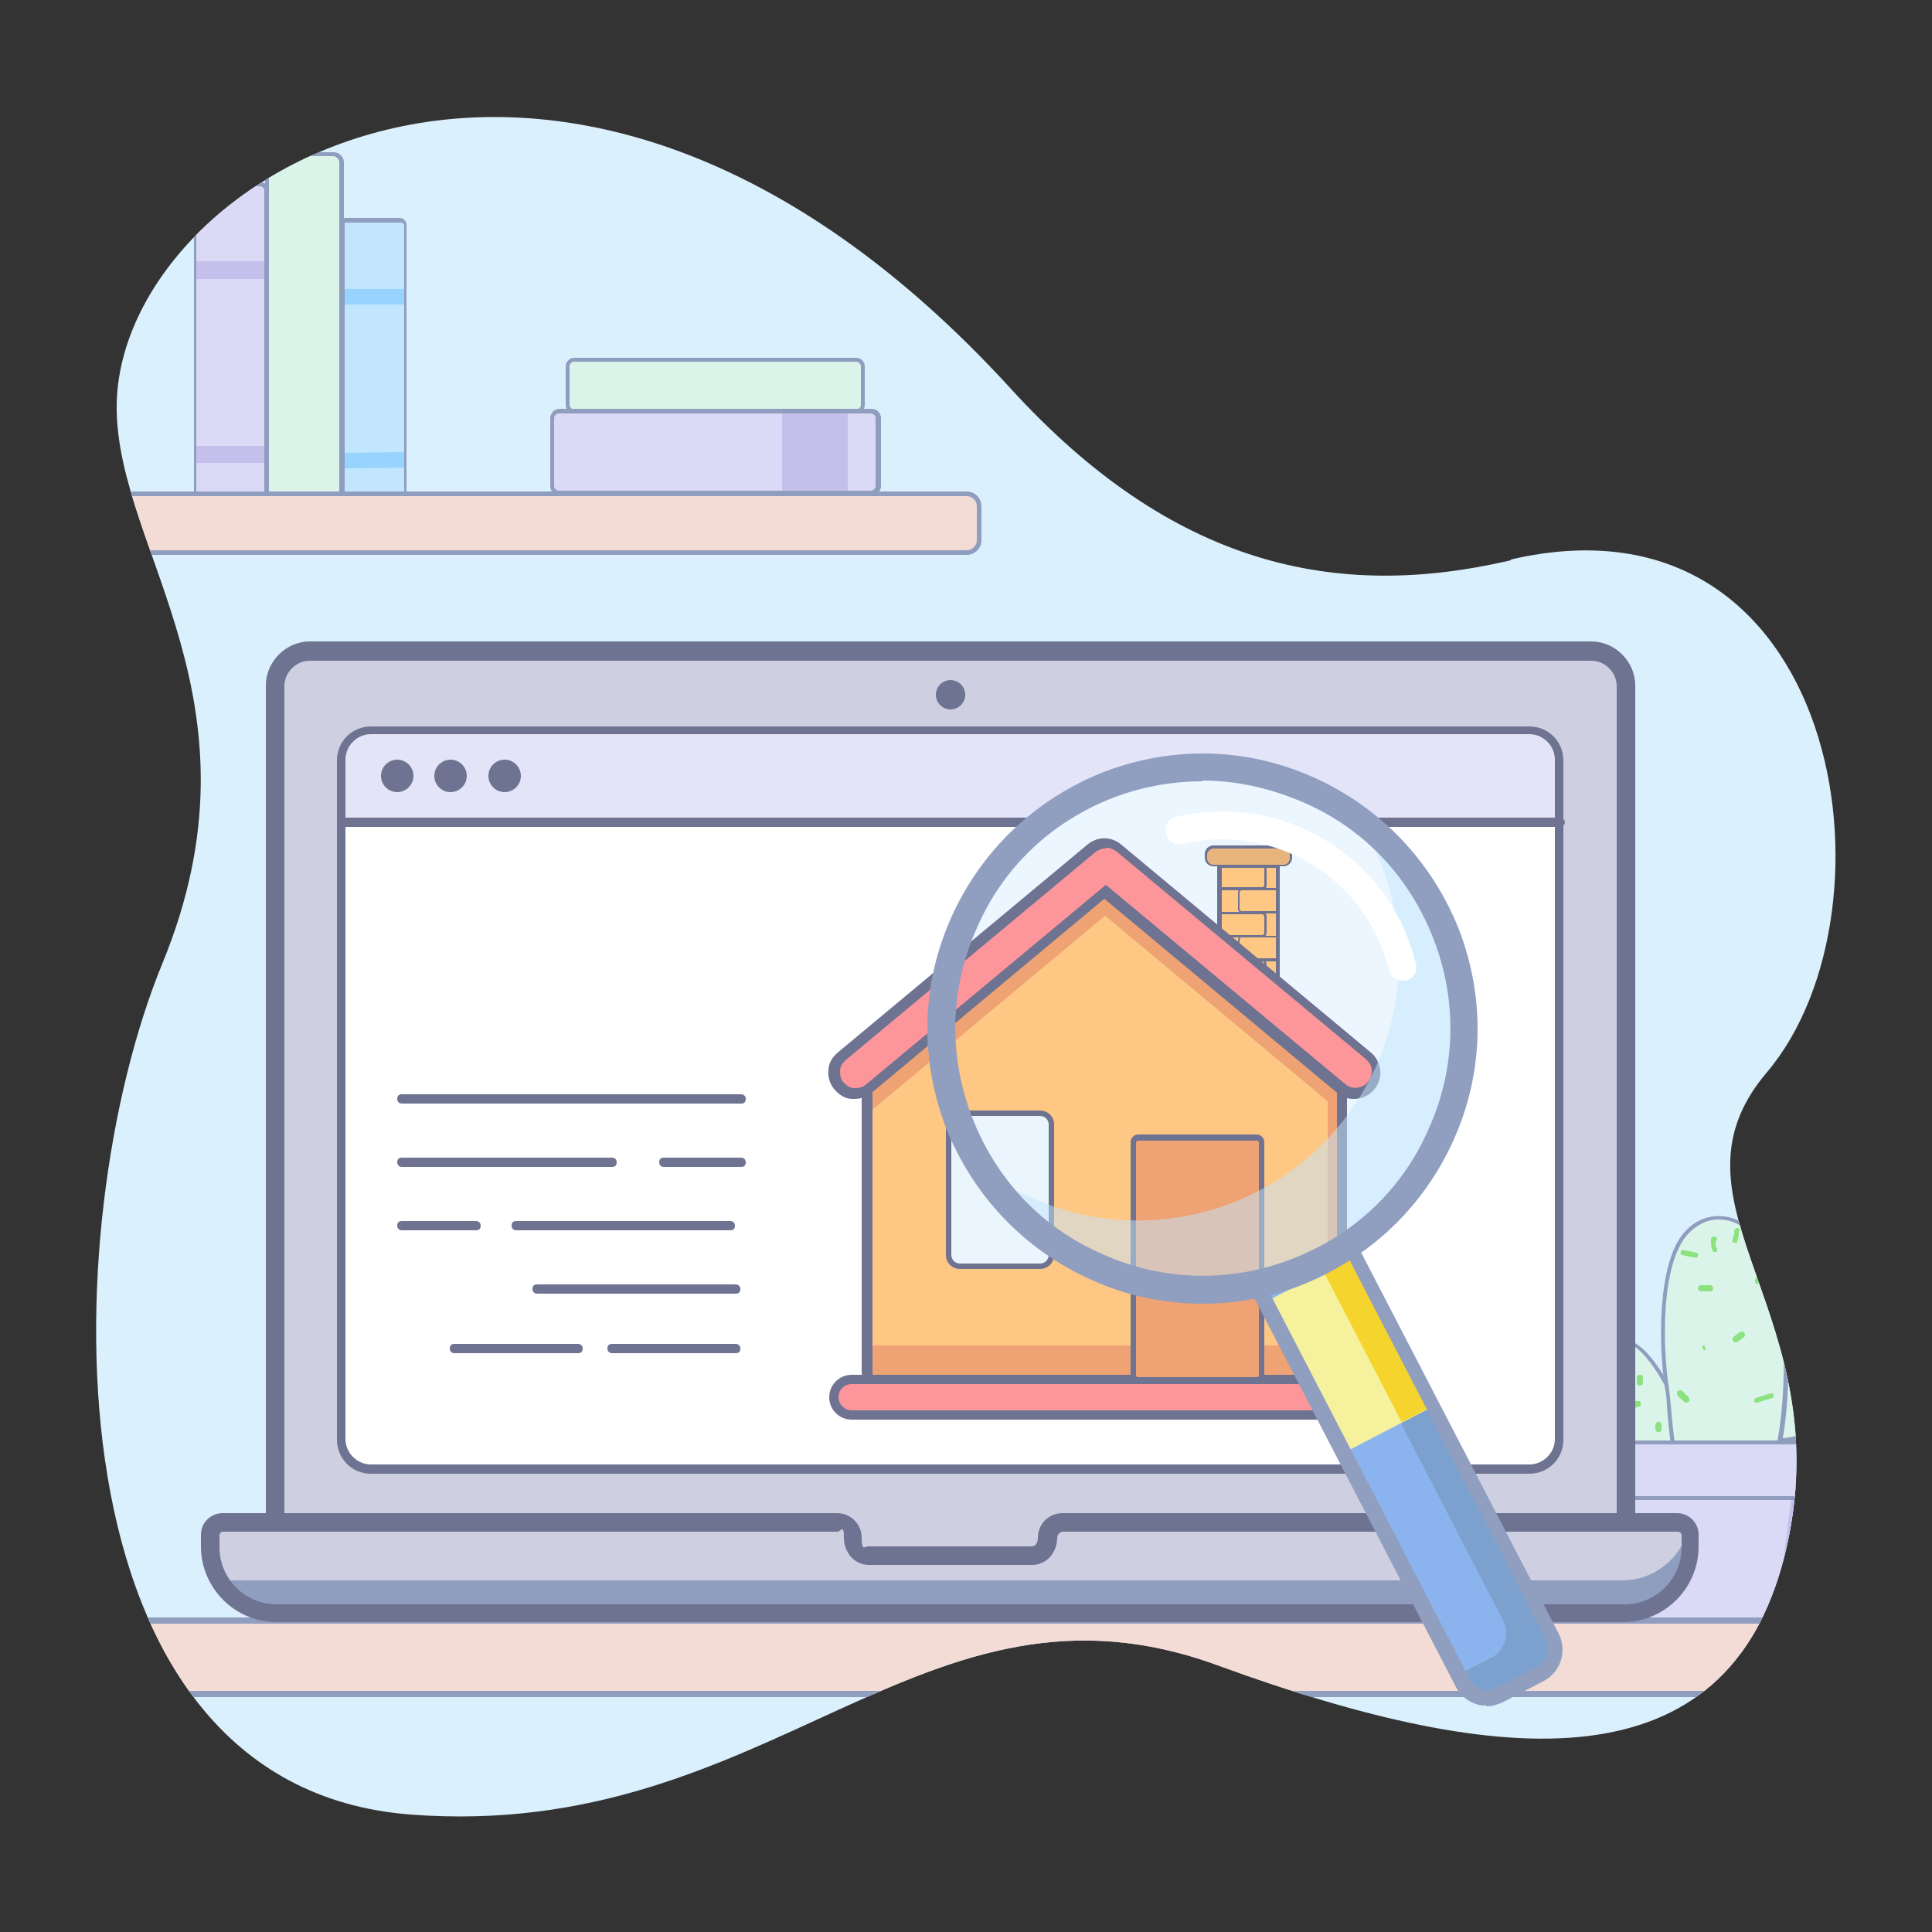 <svg xmlns="http://www.w3.org/2000/svg" xmlns:xlink="http://www.w3.org/1999/xlink" id="Layer_1" viewBox="0 0 250 250"><rect x="0" y="0" width="250" height="250" fill="#333333" stroke="none"/><defs><style> .st0 { fill: none; } .st1 { fill: #f6d42e; } .st2 { fill: #daf4e9; } .st3 { fill: #8ce27f; } .st4 { fill: #f6f19d; } .st5 { fill: #ced0e2; } .st6 { fill: #fd969a; } .st7 { fill: #e7b47e; } .st8 { fill: #909ec0; } .st9 { fill: #c5c0eb; } .st10 { fill: #96d3fd; } .st11 { fill: #6e7391; } .st12 { clip-path: url(#clippath-1); } .st13 { clip-path: url(#clippath-3); } .st14 { clip-path: url(#clippath-2); } .st15 { fill: #dad9f6; } .st16 { fill: #fff; } .st17 { fill: #8bb4ee; } .st18 { fill: #c2e7fe; opacity: .5; } .st19 { fill: #ebf5fd; } .st20 { fill: #c1e6fd; } .st21 { fill: #7ca1ce; } .st22 { fill: #efa274; } .st23 { fill: #f3dcd6; } .st24 { fill: #ecf6fe; } .st25 { fill: #ffc784; } .st26 { fill: #dbf0fd; } .st27 { fill: #e4e4f8; } .st28 { fill: #8f9dbf; } .st29 { clip-path: url(#clippath); } </style><clipPath id="clippath"><path class="st26" d="M195.5,72.4c42.7-9.9,51.1,45.2,33.1,66.4-14.6,17.2,10.1,31.4,2.3,62.6-7.5,29.6-36.1,27.7-73.3,14.1-38.4-14.1-57.5,22.9-104.5,19.3-47.8-3.7-46-76.3-32.1-110.1,13.9-33.8-5.7-53.2-5.9-71.7-.4-30.1,57.7-66.2,115.7-2.7,20.9,22.9,42,27.5,64.7,22.2Z"></path></clipPath><clipPath id="clippath-1"><rect class="st25" x="157.8" y="112" width="7.5" height="15.4"></rect></clipPath><clipPath id="clippath-2"><path class="st0" d="M155.5,168.6c-4.8,0-9.7-1-14.4-3.1-17.9-8-26-29-18.1-47,8-17.9,29-26,47-18.1,8.7,3.9,15.3,10.9,18.8,19.7,3.4,8.9,3.2,18.5-.7,27.2h0c-5.9,13.2-18.9,21.1-32.6,21.1Z"></path></clipPath><clipPath id="clippath-3"><rect class="st25" x="157.8" y="112" width="7.5" height="15.4"></rect></clipPath></defs><g><path class="st26" d="M195.5,72.4c42.7-9.9,51.1,45.2,33.1,66.4-14.6,17.2,10.1,31.4,2.3,62.6-7.5,29.6-36.1,27.7-73.3,14.1-38.4-14.1-57.5,22.9-104.5,19.3-47.8-3.7-46-76.3-32.1-110.1,13.9-33.8-5.7-53.2-5.9-71.7-.4-30.1,57.7-66.2,115.7-2.7,20.9,22.9,42,27.5,64.7,22.2Z"></path><g class="st29"><g><g><g><path class="st2" d="M219.4,187.5s-6-17.5-11.1-13.4c-5.1,4.2-.6,9.9,2.7,12.3,3.3,2.4,9.7,5.2,8.4,1Z"></path><path class="st28" d="M218.2,189.9c-2,0-5.3-1.7-7.4-3.2-2.3-1.7-5-4.8-5.1-8,0-1.8.8-3.4,2.4-4.7.8-.7,1.7-.8,2.6-.6,4.5,1.3,8.8,13.6,8.9,14.1h0c.4,1.1.3,1.8-.3,2.2-.3.2-.6.3-1.1.3ZM209.9,173.7c-.5,0-1,.2-1.5.6-1.5,1.2-2.2,2.7-2.2,4.3,0,2.8,2.5,5.9,4.9,7.6,2.7,2,6.8,3.7,7.8,2.9.3-.2.4-.8.1-1.6,0-.2-4.3-12.6-8.6-13.8-.2,0-.4,0-.6,0Z"></path><path class="st2" d="M228.9,181.5c1-1.7,4-12.4,8.4-13.7,2.7-.8,5-.6,6.2.9.8.9,1.1,2.4.7,4.4-2.5,13.3-20.7,17.7-15.4,8.4Z"></path><path class="st28" d="M230.5,186.7c-1.1,0-2-.3-2.4-1-.5-.7-.8-2,.6-4.4h0c.2-.4.5-1.2.9-2.2,1.5-3.9,4.1-10.5,7.6-11.6,2.9-.9,5.3-.5,6.5,1,.9,1.1,1.1,2.6.8,4.6-1.5,8-8.4,12.5-12.3,13.4-.6.1-1.2.2-1.7.2ZM229.1,181.6c-1,1.7-1.2,3-.6,3.8.6.7,1.8.9,3.5.5,3.8-.9,10.5-5.2,11.9-13,.4-1.8.1-3.3-.6-4.2-1.1-1.3-3.3-1.6-6-.8-3.3,1-5.9,7.7-7.3,11.3-.4,1.1-.7,1.9-1,2.3h0Z"></path><path class="st2" d="M225.4,197.1c.9-.3,6.1-5.2,5.7-22.8-.4-17.6-9.2-19-12.9-14.8-3.7,4.2-3.2,15.4-2.5,19.7.7,4.3.3,20.9,9.7,17.9Z"></path><path class="st28" d="M223.3,197.7c-1,0-2-.3-2.8-.8-3.8-2.5-4.4-10.3-4.8-14.9,0-1.1-.2-2-.3-2.7-.7-4.7-1.1-15.8,2.6-19.9,1.7-1.9,4.1-2.5,6.4-1.7,2,.7,6.7,3.8,7,16.7.4,17.3-4.6,22.6-5.8,23-.8.2-1.5.4-2.2.4ZM222.4,157.8c-1.5,0-2.9.7-4,1.9-3.6,4-3.2,14.9-2.5,19.5.1.7.2,1.6.3,2.7.4,4.5,1,12.2,4.6,14.5,1.2.8,2.8,1,4.5.4h0c1-.3,5.9-5.5,5.5-22.5-.3-12.5-4.7-15.5-6.6-16.2-.6-.2-1.2-.3-1.8-.3Z"></path><g><path class="st3" d="M242.5,170.7c-.5,0-1.1.2-1.6.3-.2,0-.4,0-.4-.2,0-.2,0-.4.2-.4.5,0,1.1-.2,1.6-.3.2,0,.4,0,.4.2,0,.2,0,.4-.2.4h0Z"></path><path class="st3" d="M238.9,168.9c0,.5,0,.9-.2,1.4,0,.2-.2.3-.4.2-.2,0-.3-.2-.2-.4,0-.2.1-.4.2-.6,0,0,0,0,0,0,0,0,0-.1,0,0,0,0,0-.1,0-.2,0-.1,0-.2,0-.3,0-.2.2-.4.4-.4.2,0,.4.2.4.4h0Z"></path><path class="st3" d="M225,159.2c0,.5,0,.9-.2,1.4,0,.2-.2.3-.4.2-.2,0-.3-.2-.2-.4,0-.2.1-.4.2-.6,0,0,0,0,0,0,0,0,0-.1,0,0,0,0,0-.1,0-.2,0-.1,0-.2,0-.3,0-.2.2-.4.4-.4.2,0,.4.2.4.4h0Z"></path><path class="st3" d="M240.1,175.2h-1.2c-.2,0-.4-.2-.4-.4,0-.2.2-.4.4-.4h1.2c.2,0,.4.2.4.4,0,.2-.2.4-.4.4h0Z"></path><path class="st3" d="M217.9,161.8c.5,0,1.1.2,1.6.3.2,0,.3.3.2.4,0,.2-.2.3-.4.2-.5,0-1.1-.2-1.6-.3-.2,0-.3-.3-.2-.4,0-.2.2-.3.4-.2h0Z"></path><path class="st3" d="M222,160.7c0,.1,0,.2,0,.3,0,0,0,0,0,0,0,0,0,0,0,0,0,0,0,0,0,0,0,0,0,0,0,0,0,0,0,0,0,0,0,.2,0,.4.2.6,0,.2,0,.4-.2.4-.2,0-.4,0-.4-.2-.2-.4-.2-.9-.2-1.4,0-.2.2-.4.4-.4.2,0,.4.2.4.4h0Z"></path><path class="st3" d="M220.1,166.3h1.2c.2,0,.4.2.4.4,0,.2-.2.4-.4.4h-1.2c-.2,0-.4-.2-.4-.4,0-.2.2-.4.4-.4h0Z"></path><path class="st3" d="M236.4,177.2v1c0,.2-.2.4-.4.4-.2,0-.4-.2-.4-.4v-1c0-.2.2-.4.4-.4.2,0,.4.2.4.4h0Z"></path><path class="st3" d="M238.2,181.5h-1.2c-.2,0-.4-.2-.4-.4,0-.2.2-.4.4-.4h1.2c.2,0,.4.2.4.4,0,.2-.2.4-.4.4h0Z"></path><path class="st3" d="M234.5,183.5v1c0,.2-.2.4-.4.4-.2,0-.4-.2-.4-.4v-1c0-.2.2-.4.4-.4.2,0,.4.2.4.4h0Z"></path><path class="st3" d="M228.5,165.6c-.3.2-.6.3-.9.5,0,0-.2,0-.3,0,0,0-.2,0-.2-.2,0-.2,0-.4.1-.5.3-.2.6-.3.9-.5,0,0,.2,0,.3,0,0,0,.2,0,.2.2,0,.2,0,.4-.1.5h0Z"></path><path class="st3" d="M225.7,173c-.3.2-.5.4-.8.6,0,0-.2.1-.3.1s-.2,0-.3-.1c0,0-.1-.2-.1-.3,0,0,0-.2.1-.3.3-.2.5-.4.8-.6,0,0,.2-.1.3-.1s.2,0,.3.1c0,0,.1.2.1.3,0,0,0,.2-.1.3h0Z"></path><path class="st3" d="M220.6,174.2c0,0,0,.1.1.2,0,0,0,0,0,.1,0,0,0,0,0,.1,0,0,0,0,0,.1,0,0,0,0,0,0,0,0,0,0,0,0,0,0-.1,0-.2,0,0,0,0,0,0,0,0,0,0,0-.1-.1,0,0,0-.1-.1-.2,0,0,0,0,0-.1,0,0,0,0,0-.1,0,0,0,0,0-.1,0,0,0,0,0,0,0,0,0,0,0,0,0,0,.1,0,.2,0,0,0,0,0,0,0,0,0,0,0,.1.1h0Z"></path><path class="st3" d="M229.3,180.9c-.6.2-1.3.4-1.9.6-.2,0-.4,0-.4-.2,0-.2,0-.4.2-.4.6-.2,1.3-.4,1.9-.6.2,0,.4,0,.4.2,0,.2,0,.4-.2.4h0Z"></path><path class="st3" d="M217.7,180c.3.3.5.5.8.8,0,0,.1.2.1.3s0,.2-.1.3c0,0-.2.1-.3.1,0,0-.2,0-.3-.1-.3-.3-.5-.5-.8-.8,0,0-.1-.2-.1-.3s0-.2.1-.3c0,0,.2-.1.3-.1,0,0,.2,0,.3.1h0Z"></path></g><path class="st3" d="M212.6,178.3v.6c0,0,0,.2-.1.3,0,0-.2.1-.3.1,0,0-.2,0-.3-.1,0,0-.1-.2-.1-.3v-.6c0,0,0-.2.1-.3,0,0,.2-.1.3-.1,0,0,.2,0,.3.1,0,0,.1.2.1.3h0Z"></path><path class="st3" d="M211.8,182.1c-.2.1-.5.2-.7.1-.3,0-.5-.1-.7-.3,0,0-.1-.1-.2-.2,0,0,0-.2,0-.3,0,0,.1-.1.2-.2,0,0,.2,0,.3,0,0,0,.1,0,.2.1,0,0,0,0,0,0,0,0,.2,0,.3,0,0,0,0,0,0,0,0,0,.2,0,.3,0,0,0,0,0,0,0,0,0,.2,0,.3,0,0,0,0,0,0,0,0,0,0,0,0,0,0,0,.2,0,.3,0,0,0,.2,0,.2.2,0,0,0,.2,0,.3,0,0,0,.2-.2.2h0Z"></path><path class="st3" d="M215.1,184.2c0,0,0,.1-.1.2,0,0,0,0,0,0,0,0,0,.2,0,.3,0,0,0,0,0,0,0,0,0,.1,0,.2,0,0,0,.2-.1.3s-.2.1-.3.1c0,0-.2,0-.3-.1,0,0-.1-.2-.1-.3,0,0,0-.2,0-.3,0,0,0-.1,0-.2,0-.1.1-.3.2-.4,0,0,0,0,0,0,0,0,0,0,.1,0,0,0,.2,0,.3,0,0,0,.1.1.2.2,0,0,0,.2,0,.3h0Z"></path></g><path class="st15" d="M225.5,213.9h-12.3c-4,0-7.5-3-8-7l-1.9-14.4h32l-1.9,14.4c-.5,4-3.9,7-8,7Z"></path><path class="st9" d="M232,192.4l-1.6,12.1c-.5,4-3.9,7-8,7h-12.3c-1.1,0-2.2-.2-3.1-.6,1.5,1.8,3.7,3,6.2,3h12.3c4,0,7.5-3,8-7l1.9-14.4h-3.4Z"></path><path class="st28" d="M225.5,214.1h-12.3c-4.2,0-7.7-3.1-8.2-7.2l-1.9-14.7h32.6l-1.9,14.7c-.5,4.1-4.1,7.2-8.2,7.2ZM203.7,192.7l1.8,14.1c.5,3.9,3.8,6.8,7.7,6.8h12.3c3.9,0,7.2-2.9,7.7-6.8l1.8-14.1h-31.4Z"></path><rect class="st15" x="199.3" y="186.7" width="40.8" height="7.2" rx="1.9" ry="1.9"></rect><path class="st28" d="M238.1,194.1h-36.9c-1.2,0-2.2-1-2.2-2.2v-3.3c0-1.2,1-2.2,2.2-2.2h36.9c1.2,0,2.2,1,2.2,2.2v3.3c0,1.2-1,2.2-2.2,2.2ZM201.2,186.9c-.9,0-1.7.8-1.7,1.7v3.3c0,.9.8,1.7,1.7,1.7h36.9c.9,0,1.7-.8,1.7-1.7v-3.3c0-.9-.8-1.7-1.7-1.7h-36.9Z"></path></g><g><path class="st2" d="M43.2,69.9h-7.6c-.6,0-1-.5-1-1V21c0-.6.4-1,1-1h7.6c.6,0,1,.5,1,1v47.9c0,.6-.4,1-1,1Z"></path><path class="st28" d="M43.2,70.2h-7.6c-.7,0-1.3-.6-1.3-1.3V21c0-.7.6-1.3,1.3-1.3h7.6c.7,0,1.3.6,1.3,1.3v47.9c0,.4-.1.7-.4.9-.2.2-.6.4-.9.4ZM35.6,20.2c-.4,0-.8.3-.8.8v47.9c0,.4.4.8.8.8h7.6c.2,0,.4,0,.5-.2.1-.1.2-.3.2-.5V21c0-.4-.4-.8-.8-.8h-7.6Z"></path><rect class="st2" x="89.2" y="30.8" width="6.7" height="38.2" rx=".9" ry=".9" transform="translate(142.5 -42.7) rotate(90)"></rect><path class="st28" d="M110.8,53.5h-36.5c-.6,0-1.1-.5-1.1-1.1v-5c0-.6.5-1.1,1.1-1.1h36.5c.6,0,1.1.5,1.1,1.1v5c0,.6-.5,1.1-1.1,1.1ZM74.3,46.8c-.3,0-.6.3-.6.6v5c0,.3.3.6.6.6h36.5c.3,0,.6-.3.6-.6v-5c0-.3-.3-.6-.6-.6h-36.5Z"></path><rect class="st15" x="87.3" y="37.4" width="10.6" height="42.2" rx=".9" ry=".9" transform="translate(151.1 -34.1) rotate(90)"></rect><rect class="st9" x="100.1" y="54.2" width="10.6" height="8.5" rx=".4" ry=".4" transform="translate(163.9 -46.9) rotate(90)"></rect><g><path class="st15" d="M33.9,65.6h-7.9c-.4,0-.7-.3-.7-.7V24.6c-.1-.4.2-.7.5-.7h7.9c.4,0,.7.3.7.7v40.4c.1.4-.2.7-.5.7Z"></path><polygon class="st9" points="25.2 36.1 34.4 36.1 34.4 33.8 25.2 33.8 25.2 36.1"></polygon><polygon class="st9" points="34.5 59.9 34.5 57.7 25.3 57.7 25.3 59.9 34.5 59.9"></polygon><path class="st28" d="M26,65.9c-.5,0-.9-.4-.9-.9V24.6c-.1-.3,0-.5.1-.7.2-.2.4-.3.7-.3h7.9c.5,0,.9.4.9.9v40.4c.1.2,0,.5-.1.7-.2.2-.4.3-.7.3h-7.9ZM33.7,24.1h-7.9c-.1,0-.2,0-.3.1,0,0-.1.2-.1.3v40.4c.1.2.3.4.5.4h7.9c.1,0,.2,0,.3-.1,0,0,.1-.2.1-.3V24.5c-.1-.2-.3-.4-.5-.4Z"></path></g><g><path class="st20" d="M51.9,65.6h-7c-.3,0-.6-.3-.6-.6V29.1c-.1-.3.1-.6.5-.6h7c.3,0,.6.3.6.6v35.9c.1.3-.1.6-.5.6Z"></path><polygon class="st10" points="44.3 39.4 52.4 39.4 52.4 37.4 44.2 37.4 44.3 39.4"></polygon><polygon class="st10" points="52.5 60.5 52.5 58.5 44.3 58.6 44.3 60.6 52.5 60.5"></polygon><path class="st28" d="M44.9,65.9c-.5,0-.9-.4-.9-.9V29.1c-.1-.2,0-.4.1-.6.2-.2.4-.3.6-.3h7s0,0,0,0c.5,0,.9.4.9.9v35.9c.1.5-.3.9-.7.9h-7ZM51.8,28.8h-7c0,0-.2,0-.2.1,0,0,0,.1,0,.2v35.9c.1.2.3.3.4.3h7c.2,0,.3-.2.3-.3V29.1c-.1-.2-.3-.3-.4-.3Z"></path></g><path class="st28" d="M112.8,64.1h-40.4c-.6,0-1.2-.5-1.2-1.2v-8.8c0-.6.5-1.2,1.2-1.2h40.4c.6,0,1.2.5,1.2,1.2v8.8c0,.6-.5,1.2-1.2,1.2ZM72.3,53.5c-.3,0-.6.3-.6.6v8.8c0,.3.3.6.6.6h40.4c.3,0,.6-.3.6-.6v-8.8c0-.3-.3-.6-.6-.6h-40.4Z"></path><g><rect class="st23" x="10.2" y="63.9" width="116.5" height="7.6" rx="1.6" ry="1.6"></rect><path class="st28" d="M125.1,71.8H11.8c-1,0-1.9-.8-1.9-1.9v-4.4c0-1,.8-1.9,1.9-1.9h113.3c1,0,1.9.8,1.9,1.9v4.4c0,1-.8,1.9-1.9,1.9ZM11.8,64.2c-.7,0-1.3.6-1.3,1.3v4.4c0,.7.6,1.3,1.3,1.3h113.3c.7,0,1.3-.6,1.3-1.3v-4.4c0-.7-.6-1.3-1.3-1.3H11.8Z"></path></g></g><g><rect class="st23" x="11.3" y="209.7" width="224.2" height="9.5" rx="2" ry="2"></rect><path class="st28" d="M233.5,219.6H13.3c-1.3,0-2.4-1.1-2.4-2.4v-5.5c0-1.3,1.1-2.4,2.4-2.4h220.1c1.3,0,2.4,1.1,2.4,2.4v5.5c0,1.3-1.1,2.4-2.4,2.4ZM13.3,210.1c-.9,0-1.6.7-1.6,1.6v5.5c0,.9.7,1.6,1.6,1.6h220.1c.9,0,1.6-.7,1.6-1.6v-5.5c0-.9-.7-1.6-1.6-1.6H13.3Z"></path></g></g></g></g><g><g><rect class="st5" x="35.6" y="84.3" width="174.8" height="118.6" rx="4.5" ry="4.5"></rect><rect class="st16" x="44.2" y="94.4" width="157.7" height="95.7" rx="3.9" ry="3.9"></rect><path class="st27" d="M44.2,106.4h157.7v-8.1c0-2.1-1.7-3.9-3.9-3.9H48c-2.1,0-3.9,1.7-3.9,3.9v8.1Z"></path><g><path class="st11" d="M53.5,100.4c0,1.2-1,2.1-2.1,2.1s-2.1-.9-2.1-2.1,1-2.1,2.1-2.1,2.1.9,2.1,2.1Z"></path><ellipse class="st11" cx="58.3" cy="100.4" rx="2.1" ry="2.1"></ellipse><ellipse class="st11" cx="65.3" cy="100.4" rx="2.1" ry="2.1"></ellipse></g><path class="st11" d="M205.9,204H40.1c-3.1,0-5.7-2.6-5.7-5.7v-109.6c0-3.1,2.6-5.7,5.7-5.7h165.8c3.1,0,5.7,2.6,5.7,5.7v109.6c0,3.1-2.6,5.7-5.7,5.7ZM40.1,85.5c-1.8,0-3.3,1.5-3.3,3.3v109.6c0,1.8,1.5,3.3,3.3,3.3h165.8c1.8,0,3.3-1.5,3.3-3.3v-109.6c0-1.8-1.5-3.3-3.3-3.3H40.1Z"></path><circle class="st11" cx="123" cy="89.9" r="1.9"></circle><path class="st11" d="M198,190.7H48c-2.5,0-4.4-2-4.4-4.4v-87.9c0-2.5,2-4.4,4.4-4.4h149.9c2.5,0,4.4,2,4.4,4.4v87.9c0,2.5-2,4.4-4.4,4.4ZM48,95c-1.8,0-3.3,1.5-3.3,3.3v87.9c0,1.8,1.5,3.3,3.3,3.3h149.9c1.8,0,3.3-1.5,3.3-3.3v-87.9c0-1.8-1.5-3.3-3.3-3.3H48Z"></path><g><path class="st5" d="M217.1,197h-79.5c-1.1,0-2,.9-2,2h0c0,1.3-.9,2.3-2,2.3h-21.2c-1.1,0-2-1-2-2.3h0c0-1.1-.9-2-2-2H28.9c-.9,0-1.7.7-1.7,1.7v1.5c0,4.7,3.8,8.6,8.6,8.6h174.4c4.7,0,8.6-3.8,8.6-8.6v-1.5c0-.9-.7-1.7-1.7-1.7Z"></path><path class="st28" d="M209.9,204.5H29c-.2,0-.4,0-.6,0,1.5,2.6,4.3,4.3,7.4,4.3h174.4c4.7,0,8.6-3.8,8.6-8.6v-1.5c0-.3-.1-.6-.3-.9-1,3.9-4.5,6.7-8.6,6.7Z"></path><path class="st11" d="M210.2,209.9H35.8c-5.4,0-9.8-4.4-9.8-9.8v-1.5c0-1.6,1.3-2.8,2.8-2.8h79.5c1.8,0,3.2,1.4,3.2,3.2s.4,1.1.8,1.1h21.2c.5,0,.8-.5.8-1.1,0-1.8,1.4-3.2,3.2-3.2h79.5c1.6,0,2.8,1.3,2.8,2.8v1.5c0,5.4-4.4,9.8-9.8,9.8ZM28.9,198.2c-.3,0-.5.2-.5.5v1.5c0,4.1,3.3,7.4,7.4,7.4h174.4c4.1,0,7.4-3.3,7.4-7.4v-1.5c0-.3-.2-.5-.5-.5h-79.5c-.5,0-.8.4-.8.8,0,1.9-1.4,3.5-3.2,3.5h-21.2c-1.8,0-3.2-1.6-3.2-3.5s-.4-.8-.8-.8H28.9Z"></path></g><path class="st11" d="M201.9,107H44.2c-.3,0-.6-.3-.6-.6s.3-.6.6-.6h157.7c.3,0,.6.3.6.6s-.3.6-.6.6Z"></path></g><g><path class="st11" d="M95.9,142.8h-43.9c-.3,0-.6-.2-.6-.6s.2-.6.6-.6h43.9c.3,0,.6.2.6.6s-.2.6-.6.6Z"></path><g><path class="st11" d="M95.9,151h-10c-.3,0-.6-.2-.6-.6s.2-.6.6-.6h10c.3,0,.6.2.6.6s-.2.6-.6.6Z"></path><path class="st11" d="M79.2,151h-27.2c-.3,0-.6-.2-.6-.6s.2-.6.6-.6h27.2c.3,0,.6.2.6.6s-.2.6-.6.6Z"></path></g><path class="st11" d="M95.2,167.4h-25.7c-.3,0-.6-.2-.6-.6s.2-.6.6-.6h25.7c.3,0,.6.2.6.6s-.2.6-.6.6Z"></path><path class="st11" d="M95.2,175.1h-16c-.3,0-.6-.2-.6-.6s.2-.6.6-.6h16c.3,0,.6.2.6.6s-.2.6-.6.6Z"></path><path class="st11" d="M74.8,175.1h-16c-.3,0-.6-.2-.6-.6s.2-.6.6-.6h16c.3,0,.6.2.6.6s-.2.6-.6.6Z"></path><path class="st11" d="M61.6,159.2h-9.6c-.3,0-.6-.2-.6-.6s.2-.6.6-.6h9.6c.3,0,.6.2.6.6s-.2.6-.6.6Z"></path><path class="st11" d="M94.5,159.2h-27.7c-.3,0-.6-.2-.6-.6s.2-.6.6-.6h27.7c.3,0,.6.2.6.6s-.2.6-.6.6Z"></path></g></g><g><g><g><g><rect class="st25" x="157.8" y="112" width="7.5" height="15.4"></rect><g class="st12"><g><g><rect class="st25" x="156.7" y="112" width="7.1" height="3.1" rx=".5" ry=".5" transform="translate(320.5 227) rotate(180)"></rect><path class="st11" d="M163.3,115.2h-6.1c-.4,0-.6-.3-.6-.6v-2.1c0-.4.3-.6.6-.6h6.1c.4,0,.6.3.6.6v2.1c0,.4-.3.6-.6.6ZM157.2,112.1c-.2,0-.3.2-.3.3v2.1c0,.2.2.3.3.3h6.1c.2,0,.3-.2.3-.3v-2.1c0-.2-.2-.3-.3-.3h-6.1Z"></path></g><g><rect class="st25" x="156.7" y="118.1" width="7.1" height="3.1" rx=".5" ry=".5" transform="translate(320.5 239.3) rotate(180)"></rect><path class="st11" d="M163.3,121.3h-6.1c-.4,0-.6-.3-.6-.6v-2.1c0-.4.3-.6.6-.6h6.1c.4,0,.6.3.6.6v2.1c0,.4-.3.6-.6.6ZM157.2,118.3c-.2,0-.3.2-.3.3v2.1c0,.2.2.3.3.3h6.1c.2,0,.3-.2.3-.3v-2.1c0-.2-.2-.3-.3-.3h-6.1Z"></path></g><g><rect class="st25" x="156.7" y="124.3" width="7.1" height="3.1" rx=".5" ry=".5" transform="translate(320.5 251.6) rotate(180)"></rect><path class="st11" d="M163.3,127.5h-6.1c-.4,0-.6-.3-.6-.6v-2.1c0-.4.3-.6.6-.6h6.1c.4,0,.6.3.6.6v2.1c0,.4-.3.6-.6.6ZM157.2,124.4c-.2,0-.3.2-.3.3v2.1c0,.2.2.3.3.3h6.1c.2,0,.3-.2.3-.3v-2.1c0-.2-.2-.3-.3-.3h-6.1Z"></path></g><g><rect class="st25" x="160.2" y="115" width="7.1" height="3.1" rx=".5" ry=".5" transform="translate(327.6 233.1) rotate(180)"></rect><path class="st11" d="M166.9,118.2h-6.1c-.4,0-.6-.3-.6-.6v-2.1c0-.4.3-.6.6-.6h6.1c.4,0,.6.3.6.6v2.1c0,.4-.3.6-.6.6ZM160.7,115.2c-.2,0-.3.2-.3.3v2.1c0,.2.2.3.3.3h6.1c.2,0,.3-.2.3-.3v-2.1c0-.2-.2-.3-.3-.3h-6.1Z"></path></g><g><rect class="st25" x="160.2" y="121.2" width="7.1" height="3.1" rx=".5" ry=".5" transform="translate(327.6 245.4) rotate(180)"></rect><path class="st11" d="M166.9,124.4h-6.1c-.4,0-.6-.3-.6-.6v-2.1c0-.4.3-.6.6-.6h6.1c.4,0,.6.3.6.6v2.1c0,.4-.3.6-.6.6ZM160.7,121.3c-.2,0-.3.2-.3.3v2.1c0,.2.2.3.3.3h6.1c.2,0,.3-.2.3-.3v-2.1c0-.2-.2-.3-.3-.3h-6.1Z"></path></g></g></g></g><path class="st11" d="M165.3,127.6h-7.5c-.2,0-.3-.1-.3-.3v-15.4c0-.1.1-.3.3-.3h7.5c.2,0,.3.1.3.3v15.4c0,.1-.1.3-.3.3ZM158.1,127.1h7v-14.8h-7v14.8Z"></path></g><g><rect class="st7" x="156.1" y="109.6" width="11" height="2.4" rx=".9" ry=".9"></rect><path class="st11" d="M166.1,112.1h-9.1c-.6,0-1.1-.5-1.1-1.1v-.5c0-.6.5-1.1,1.1-1.1h9.1c.6,0,1.1.5,1.1,1.1v.5c0,.6-.5,1.1-1.1,1.1ZM157,109.8c-.4,0-.8.4-.8.8v.5c0,.4.4.8.8.8h9.1c.4,0,.8-.4.8-.8v-.5c0-.4-.4-.8-.8-.8h-9.1Z"></path></g><g><path class="st25" d="M171.6,179.6h-57.3c-1.2,0-2.1-.9-2.1-2.1v-39.8l30.8-23.4,30.8,23.4v39.8c0,1.2-.9,2.1-2.1,2.1Z"></path><path class="st22" d="M112.2,137.2v6.9c0,0,.1,0,.2-.1l30.6-25.5,30.6,25.5c0,0,.1,0,.2.1v-6.9l-30.8-23.4-30.8,23.4Z"></path><path class="st22" d="M171.8,136.2v35.8c0,1.2-.9,2.1-2.1,2.1h-57.3c0,0-.1,0-.2,0v3.4c0,1.2.9,2.1,2.1,2.1h57.3c1.2,0,2.1-.9,2.1-2.1v-39.8l-1.9-1.5Z"></path><path class="st11" d="M171.6,180.3h-57.3c-1.5,0-2.8-1.3-2.8-2.8v-40.1l31.4-23.9,31.4,23.9v40.1c0,1.5-1.3,2.8-2.8,2.8ZM112.9,138.1v39.5c0,.8.6,1.4,1.4,1.4h57.3c.8,0,1.4-.6,1.4-1.4v-39.5l-30.1-22.9-30.1,22.9Z"></path><path class="st6" d="M175.3,141.5c-.6,0-1.2-.2-1.8-.6l-30.6-25.5-30.6,25.5c-1.2,1-2.9.8-3.9-.4-1-1.2-.8-2.9.4-3.9l32.3-26.9c1-.8,2.5-.8,3.5,0l32.3,26.9c1.2,1,1.3,2.7.4,3.9-.5.7-1.3,1-2.1,1Z"></path><path class="st11" d="M110.6,142.2c-.1,0-.2,0-.3,0-.9,0-1.7-.5-2.3-1.2-.6-.7-.9-1.6-.8-2.5,0-.9.5-1.7,1.2-2.3l32.3-26.9c1.3-1.1,3.1-1.1,4.4,0l32.3,26.9c.7.6,1.1,1.4,1.2,2.3s-.2,1.8-.8,2.5c-.7.8-1.6,1.2-2.6,1.2s-1.6-.3-2.2-.8l-30.1-25.1-30.1,25.1c-.6.5-1.4.8-2.2.8ZM143,109.8c-.5,0-.9.2-1.3.5l-32.3,26.9c-.4.4-.7.8-.7,1.4,0,.6.1,1.1.5,1.5.4.4.8.7,1.4.7.5,0,1.1-.1,1.5-.5l31-25.8,31,25.8c.8.7,2.2.6,2.9-.3.4-.4.5-1,.5-1.5,0-.5-.3-1-.7-1.4l-32.3-26.9c-.4-.3-.9-.5-1.3-.5Z"></path><path class="st6" d="M175.8,183.1h-65.6c-1.3,0-2.3-1-2.3-2.3h0c0-1.3,1-2.3,2.3-2.3h65.6c1.3,0,2.3,1,2.3,2.3h0c0,1.3-1,2.3-2.3,2.3Z"></path><path class="st11" d="M175.8,183.7h-65.6c-1.6,0-2.9-1.3-2.9-2.9s1.3-2.9,2.9-2.9h65.6c1.6,0,2.9,1.3,2.9,2.9s-1.3,2.9-2.9,2.9ZM110.2,179.1c-1,0-1.7.8-1.7,1.7s.8,1.7,1.7,1.7h65.6c1,0,1.7-.8,1.7-1.7s-.8-1.7-1.7-1.7h-65.6Z"></path></g><g><rect class="st19" x="122.8" y="144.1" width="13.3" height="19.7" rx="1.4" ry="1.4"></rect><path class="st11" d="M134.6,164.2h-10.4c-1,0-1.8-.8-1.8-1.8v-16.9c0-1,.8-1.8,1.8-1.8h10.4c1,0,1.8.8,1.8,1.8v16.9c0,1-.8,1.8-1.8,1.8ZM124.2,144.4c-.6,0-1.1.5-1.1,1.1v16.9c0,.6.5,1.1,1.1,1.1h10.4c.6,0,1.1-.5,1.1-1.1v-16.9c0-.6-.5-1.1-1.1-1.1h-10.4Z"></path></g><g><rect class="st22" x="146.6" y="147.3" width="16.6" height="31.2" rx=".6" ry=".6"></rect><path class="st11" d="M162.6,178.8h-15.3c-.5,0-1-.4-1-1v-30c0-.5.4-1,1-1h15.3c.5,0,1,.4,1,1v30c0,.5-.4,1-1,1ZM147.3,147.6c-.2,0-.3.1-.3.3v30c0,.2.1.3.3.3h15.3c.2,0,.3-.1.3-.3v-30c0-.2-.1-.3-.3-.3h-15.3Z"></path></g></g><g><rect class="st17" x="170.2" y="136" width="13.1" height="86.8" rx="3.5" ry="3.5" transform="translate(-62.7 101.3) rotate(-27.4)"></rect><path class="st21" d="M159.5,139.4l-1.1.6,36.1,69.7c.9,1.7.2,3.9-1.5,4.8l-4.3,2.2.6,1.1c.9,1.7,3,2.4,4.8,1.5l5.4-2.8c1.7-.9,2.4-3,1.5-4.8l-36.7-70.8c-.9-1.7-3-2.4-4.8-1.5Z"></path><rect class="st4" x="168.1" y="164.3" width="13.1" height="22" transform="translate(-61 99.9) rotate(-27.4)"></rect><rect class="st1" x="176" y="162.3" width="4.8" height="22" transform="translate(-59.7 101.4) rotate(-27.4)"></rect><path class="st8" d="M192.4,220.7c-.5,0-.9,0-1.4-.2-1.2-.4-2.1-1.2-2.6-2.2l-36.7-70.8c-.6-1.1-.7-2.3-.3-3.4.4-1.2,1.2-2.1,2.2-2.6l5.4-2.8c1.1-.6,2.3-.7,3.4-.3,1.2.4,2.1,1.2,2.6,2.2l36.7,70.8c1.1,2.2.3,4.9-1.9,6.1l-5.4,2.8c-.7.3-1.4.5-2.1.5ZM161.2,140c-.4,0-.8,0-1.2.3l-5.4,2.8c-.6.3-1,.8-1.3,1.5-.2.6-.1,1.3.2,1.9l36.7,70.8c.3.6.8,1,1.5,1.3.6.2,1.3.1,1.9-.2l5.4-2.8c1.2-.6,1.7-2.2,1.1-3.4l-36.7-70.8c-.3-.6-.8-1-1.5-1.3-.3,0-.5-.1-.8-.1Z"></path></g><circle class="st24" cx="155.6" cy="133" r="33.8" transform="translate(-15.8 21) rotate(-7.4)"></circle></g><g><g class="st14"><g><g><g><rect class="st25" x="157.8" y="112" width="7.5" height="15.4"></rect><g class="st13"><g><g><rect class="st25" x="156.7" y="112" width="7.1" height="3.1" rx=".5" ry=".5" transform="translate(320.5 227) rotate(180)"></rect><path class="st11" d="M163.3,115.2h-6.1c-.4,0-.6-.3-.6-.6v-2.1c0-.4.3-.6.6-.6h6.1c.4,0,.6.3.6.6v2.1c0,.4-.3.6-.6.6ZM157.2,112.1c-.2,0-.3.2-.3.3v2.1c0,.2.2.3.3.3h6.1c.2,0,.3-.2.3-.3v-2.1c0-.2-.2-.3-.3-.3h-6.1Z"></path></g><g><rect class="st25" x="156.7" y="118.1" width="7.1" height="3.1" rx=".5" ry=".5" transform="translate(320.5 239.3) rotate(180)"></rect><path class="st11" d="M163.3,121.3h-6.1c-.4,0-.6-.3-.6-.6v-2.1c0-.4.3-.6.6-.6h6.1c.4,0,.6.3.6.6v2.1c0,.4-.3.6-.6.6ZM157.2,118.3c-.2,0-.3.2-.3.3v2.1c0,.2.2.3.3.3h6.1c.2,0,.3-.2.3-.3v-2.1c0-.2-.2-.3-.3-.3h-6.1Z"></path></g><g><rect class="st25" x="156.7" y="124.3" width="7.1" height="3.1" rx=".5" ry=".5" transform="translate(320.5 251.6) rotate(180)"></rect><path class="st11" d="M163.3,127.5h-6.1c-.4,0-.6-.3-.6-.6v-2.1c0-.4.3-.6.6-.6h6.1c.4,0,.6.3.6.6v2.1c0,.4-.3.6-.6.6ZM157.2,124.4c-.2,0-.3.2-.3.3v2.1c0,.2.2.3.3.3h6.1c.2,0,.3-.2.3-.3v-2.1c0-.2-.2-.3-.3-.3h-6.1Z"></path></g><g><rect class="st25" x="160.2" y="115" width="7.1" height="3.1" rx=".5" ry=".5" transform="translate(327.6 233.1) rotate(180)"></rect><path class="st11" d="M166.9,118.2h-6.1c-.4,0-.6-.3-.6-.6v-2.1c0-.4.3-.6.6-.6h6.1c.4,0,.6.3.6.6v2.1c0,.4-.3.6-.6.6ZM160.7,115.2c-.2,0-.3.2-.3.3v2.1c0,.2.2.3.3.3h6.1c.2,0,.3-.2.3-.3v-2.1c0-.2-.2-.3-.3-.3h-6.1Z"></path></g><g><rect class="st25" x="160.2" y="121.2" width="7.1" height="3.1" rx=".5" ry=".5" transform="translate(327.6 245.4) rotate(180)"></rect><path class="st11" d="M166.9,124.4h-6.1c-.4,0-.6-.3-.6-.6v-2.1c0-.4.3-.6.6-.6h6.1c.4,0,.6.3.6.6v2.1c0,.4-.3.6-.6.6ZM160.7,121.3c-.2,0-.3.2-.3.3v2.1c0,.2.2.3.3.3h6.1c.2,0,.3-.2.3-.3v-2.1c0-.2-.2-.3-.3-.3h-6.1Z"></path></g></g></g></g><path class="st11" d="M165.3,127.6h-7.5c-.2,0-.3-.1-.3-.3v-15.4c0-.1.1-.3.3-.3h7.5c.2,0,.3.1.3.3v15.4c0,.1-.1.3-.3.3ZM158.1,127.1h7v-14.8h-7v14.8Z"></path></g><g><rect class="st7" x="156.1" y="109.6" width="11" height="2.4" rx=".9" ry=".9"></rect><path class="st11" d="M166.1,112.1h-9.1c-.6,0-1.1-.5-1.1-1.1v-.5c0-.6.5-1.1,1.1-1.1h9.1c.6,0,1.1.5,1.1,1.1v.5c0,.6-.5,1.1-1.1,1.1ZM157,109.8c-.4,0-.8.4-.8.8v.5c0,.4.4.8.8.8h9.1c.4,0,.8-.4.8-.8v-.5c0-.4-.4-.8-.8-.8h-9.1Z"></path></g><g><path class="st25" d="M171.6,179.6h-57.3c-1.2,0-2.1-.9-2.1-2.1v-39.8l30.8-23.4,30.8,23.4v39.8c0,1.2-.9,2.1-2.1,2.1Z"></path><path class="st22" d="M112.2,137.2v6.9c0,0,.1,0,.2-.1l30.6-25.5,30.6,25.5c0,0,.1,0,.2.1v-6.9l-30.8-23.4-30.8,23.4Z"></path><path class="st22" d="M171.8,136.2v35.8c0,1.2-.9,2.1-2.1,2.1h-57.3c0,0-.1,0-.2,0v3.4c0,1.2.9,2.1,2.1,2.1h57.3c1.2,0,2.1-.9,2.1-2.1v-39.8l-1.9-1.5Z"></path><path class="st11" d="M171.6,180.3h-57.3c-1.5,0-2.8-1.3-2.8-2.8v-40.1l31.4-23.9,31.4,23.9v40.1c0,1.5-1.3,2.8-2.8,2.8ZM112.9,138.1v39.5c0,.8.6,1.4,1.4,1.4h57.3c.8,0,1.4-.6,1.4-1.4v-39.5l-30.1-22.9-30.1,22.9Z"></path><path class="st6" d="M175.3,141.5c-.6,0-1.2-.2-1.8-.6l-30.6-25.5-30.6,25.5c-1.2,1-2.9.8-3.9-.4-1-1.2-.8-2.9.4-3.9l32.3-26.9c1-.8,2.5-.8,3.5,0l32.3,26.9c1.2,1,1.3,2.7.4,3.9-.5.7-1.3,1-2.1,1Z"></path><path class="st11" d="M110.6,142.2c-.1,0-.2,0-.3,0-.9,0-1.7-.5-2.3-1.2-.6-.7-.9-1.6-.8-2.5,0-.9.5-1.7,1.2-2.3l32.3-26.9c1.3-1.1,3.1-1.1,4.4,0l32.3,26.9c.7.6,1.1,1.4,1.2,2.3s-.2,1.8-.8,2.5c-.7.8-1.6,1.2-2.6,1.2s-1.6-.3-2.2-.8l-30.1-25.1-30.1,25.1c-.6.5-1.4.8-2.2.8ZM143,109.8c-.5,0-.9.2-1.3.5l-32.3,26.9c-.4.4-.7.8-.7,1.4,0,.6.1,1.1.5,1.5.4.4.8.7,1.4.7.5,0,1.1-.1,1.5-.5l31-25.8,31,25.8c.8.7,2.2.6,2.9-.3.4-.4.5-1,.5-1.5,0-.5-.3-1-.7-1.4l-32.3-26.9c-.4-.3-.9-.5-1.3-.5Z"></path><path class="st6" d="M175.8,183.1h-65.6c-1.3,0-2.3-1-2.3-2.3h0c0-1.3,1-2.3,2.3-2.3h65.6c1.3,0,2.3,1,2.3,2.3h0c0,1.3-1,2.3-2.3,2.3Z"></path><path class="st11" d="M175.8,183.7h-65.6c-1.6,0-2.9-1.3-2.9-2.9s1.3-2.9,2.9-2.9h65.6c1.6,0,2.9,1.3,2.9,2.9s-1.3,2.9-2.9,2.9ZM110.2,179.1c-1,0-1.7.8-1.7,1.7s.8,1.7,1.7,1.7h65.6c1,0,1.7-.8,1.7-1.7s-.8-1.7-1.7-1.7h-65.6Z"></path></g><g><rect class="st19" x="122.8" y="144.1" width="13.3" height="19.7" rx="1.4" ry="1.4"></rect><path class="st11" d="M134.6,164.2h-10.4c-1,0-1.8-.8-1.8-1.8v-16.9c0-1,.8-1.8,1.8-1.8h10.4c1,0,1.8.8,1.8,1.8v16.9c0,1-.8,1.8-1.8,1.8ZM124.2,144.4c-.6,0-1.1.5-1.1,1.1v16.9c0,.6.5,1.1,1.1,1.1h10.4c.6,0,1.1-.5,1.1-1.1v-16.9c0-.6-.5-1.1-1.1-1.1h-10.4Z"></path></g><g><rect class="st22" x="146.6" y="147.3" width="16.6" height="31.2" rx=".6" ry=".6"></rect><path class="st11" d="M162.6,178.8h-15.3c-.5,0-1-.4-1-1v-30c0-.5.4-1,1-1h15.3c.5,0,1,.4,1,1v30c0,.5-.4,1-1,1ZM147.3,147.6c-.2,0-.3.1-.3.3v30c0,.2.1.3.3.3h15.3c.2,0,.3-.1.3-.3v-30c0-.2-.1-.3-.3-.3h-15.3Z"></path></g></g></g><g><path class="st18" d="M186.5,146.8c6.6-14.7,1.7-31.7-10.8-40.9,5.9,9.2,7.2,21.2,2.4,32-7.6,17-27.5,24.7-44.6,17.1-2.3-1-4.4-2.3-6.4-3.7,3.4,5.4,8.4,9.8,14.7,12.6,17,7.6,37,0,44.6-17.1Z"></path><path class="st16" d="M181.5,126.9c.1,0,.3,0,.4,0,1-.2,1.6-1.2,1.3-2.2-3.3-13.8-17.2-22.3-31-19-1,.2-1.6,1.2-1.3,2.2.2,1,1.2,1.6,2.2,1.3,11.8-2.8,23.8,4.5,26.6,16.3.2.8.9,1.4,1.8,1.4Z"></path><path class="st8" d="M155.6,168.7c-4.9,0-9.8-1-14.4-3.1-8.7-3.9-15.3-10.9-18.8-19.7-3.4-8.9-3.2-18.5.7-27.2,3.9-8.7,10.9-15.3,19.7-18.8,8.9-3.4,18.5-3.2,27.2.7,8.7,3.9,15.3,10.9,18.8,19.7,3.4,8.9,3.2,18.5-.7,27.2-3.9,8.7-10.9,15.3-19.7,18.8-4.1,1.6-8.5,2.4-12.8,2.4ZM155.6,101.1c-3.9,0-7.8.7-11.5,2.1-8,3.1-14.3,9-17.7,16.9-3.5,7.8-3.7,16.5-.6,24.5,3.1,8,9,14.3,16.9,17.7,7.8,3.5,16.5,3.7,24.5.6,8-3.1,14.3-9,17.7-16.9,3.5-7.8,3.7-16.5.6-24.5-3.1-8-9-14.3-16.9-17.7-4.2-1.8-8.6-2.8-13-2.8Z"></path></g></g></svg>